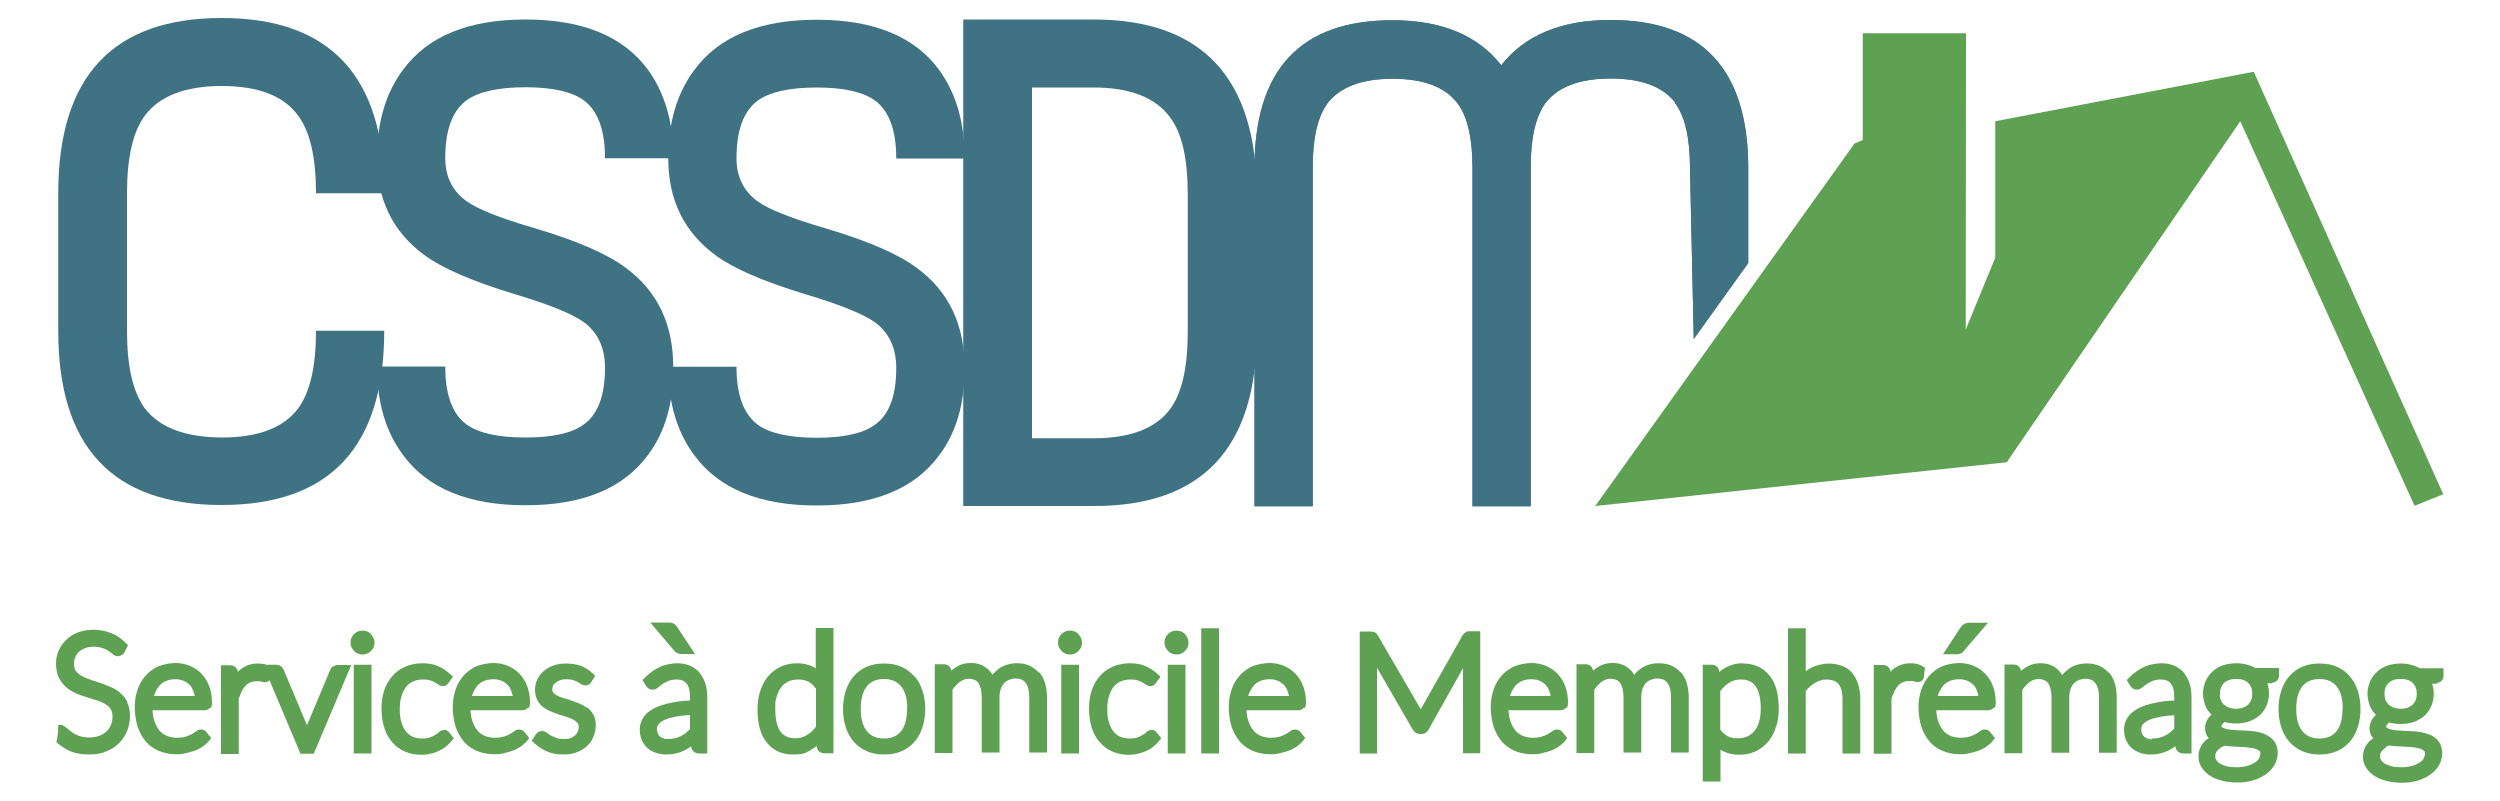 <?xml version="1.0" encoding="UTF-8"?>
<svg xmlns="http://www.w3.org/2000/svg" id="logo-secondaire" data-name="Layer 2" version="1.1" viewBox="0 0 1000 320.4">
  <defs>
    <style>
      #logo-secondaire .cls-1 {
        fill: #52738c;
      }

      #logo-secondaire .cls-1, #logo-secondaire .cls-2, #logo-secondaire .cls-3 {
        stroke-width: 0px;
      }

      #logo-secondaire .cls-2 {
        fill: #3f7283;
      }

      #logo-secondaire .cls-3 {
        fill: #5fa152;
      }
    </style>
  </defs>
  <g id="Layer_1-2" data-name="Layer 1-2">
    <g>
      <path class="cls-1" d="M670,41.2c4,5.3,6,14,6,26.1l1.5,68.3,21.8-30.4v-37.9c0-39.5-18.4-59.3-55.1-59.3-19.6,0-34.2,6-43.7,18.1-9.4-12-23.9-18-43.5-18-36.9,0-55.3,19.8-55.2,59.3v135.1c.1,0,23.3,0,23.3,0V67.4c-.1-11.9,1.9-20.6,5.9-26.1,5-6.5,13.7-9.8,26.1-9.8,12.3,0,21,3.3,25.9,9.8,4,5.3,6,14,6,26.1v135.1c.1,0,23.3,0,23.3,0V67.3c-.1-11.9,1.9-20.6,5.9-26.1,5-6.5,13.7-9.8,26.1-9.8,12.3,0,21,3.3,25.9,9.8h0Z"></path>
      <polygon class="cls-3" points="802.7 184.9 638.1 202.4 741.8 57.4 745.1 56 745.1 13.3 786.4 13.3 786.3 131.8 798.1 103.1 798.1 48.5 901.5 28.7 977.3 197.7 965.8 202.3 896.1 48.5 802.7 184.9"></polygon>
      <g>
        <g>
          <path class="cls-2" d="M153.7,132.2c0,46.6-21.7,69.8-65.1,69.8-43.6,0-65.4-23.3-65.3-69.9v-54.8c0-46.7,21.8-70.1,65.4-70.1,43.4,0,65.1,23.4,65.1,70.1h-27.4c0-14.3-2.4-24.7-7.1-31-5.8-8-16-11.9-30.6-11.9-14.6,0-24.9,4-30.8,11.9-4.7,6.3-7.1,16.7-7.1,31v55c0,14.1,2.3,24.4,7.1,31,6,7.8,16.2,11.6,30.8,11.7,14.6,0,24.8-3.9,30.6-11.7,4.7-6.4,7.1-16.7,7.1-31h27.4s0,0,0,0Z"></path>
          <path class="cls-2" d="M269.4,146.9c0,14.4-3.4,26.1-10.3,35.2-9.8,13.3-26.1,20-48.9,20-22.8,0-39.1-6.7-48.9-20-7-9.3-10.5-21.1-10.5-35.5h27.3c0,11.2,2.8,18.9,8.4,23.1,4.7,3.5,12.6,5.3,23.7,5.3,11,0,18.8-1.8,23.4-5.3,5.6-4,8.4-11.6,8.4-22.6,0-7.9-2.8-14-8.4-18.2-4.6-3.3-13.8-7.1-27.9-11.3-16.8-5.1-28.8-10.3-36-15.6-12.6-9.3-18.9-22.2-18.9-38.7,0-14.4,3.5-26.2,10.5-35.5,9.8-13.3,26.1-20,48.9-20,22.8,0,39.1,6.7,48.9,20,6.8,9.3,10.3,21.1,10.2,35.5h-27.3c0-11.2-2.8-18.9-8.4-23.1-4.7-3.5-12.5-5.3-23.4-5.3-11,0-18.9,1.8-23.7,5.3-5.6,4.2-8.4,11.9-8.4,23,0,7.4,2.8,13.1,8.4,17.2,4.4,3.2,13.4,6.8,27.1,10.8,17.2,5.1,29.4,10.4,36.8,16,12.6,9.3,18.9,22.5,18.9,39.7h0Z"></path>
          <path class="cls-2" d="M385.9,147c0,14.4-3.4,26.1-10.3,35.2-9.8,13.3-26.1,20-48.9,20-22.8,0-39.1-6.7-48.9-20-7-9.3-10.5-21.1-10.5-35.5h27.3c0,11.2,2.8,18.9,8.4,23.1,4.7,3.5,12.6,5.3,23.7,5.3,11,0,18.8-1.8,23.4-5.3,5.6-4,8.4-11.6,8.4-22.6,0-7.9-2.8-14-8.4-18.2-4.6-3.3-13.8-7.1-27.9-11.3-16.8-5.1-28.8-10.3-36-15.6-12.6-9.3-18.9-22.2-18.9-38.7,0-14.4,3.5-26.2,10.5-35.5,9.8-13.3,26.1-20,48.9-20,22.8,0,39.1,6.7,48.9,20,6.8,9.3,10.3,21.1,10.2,35.5h-27.3c0-11.2-2.8-18.9-8.4-23.1-4.7-3.5-12.5-5.3-23.4-5.3-11,0-18.9,1.8-23.7,5.3-5.6,4.2-8.4,11.9-8.4,23,0,7.4,2.8,13.1,8.4,17.2,4.4,3.2,13.4,6.8,27.1,10.8,17.2,5.1,29.4,10.4,36.8,16,12.6,9.3,18.9,22.5,18.9,39.7h0Z"></path>
        </g>
        <path class="cls-2" d="M502.7,132.7c0,46.5-21.8,69.8-65.3,69.7h-52.1s0-194.6,0-194.6h52.1c43.5,0,65.3,23.4,65.3,70.1v54.8s0,0,0,0ZM475.1,132.8v-55c0-14.3-2.3-24.6-7.1-30.9-5.8-7.9-16-11.9-30.5-11.9h-24.7s0,140.3,0,140.3h24.7c14.6,0,24.7-3.9,30.5-11.6,4.7-6.3,7.1-16.6,7.1-30.9Z"></path>
        <path class="cls-2" d="M670,41.2c4,5.3,6,14,6,26.1l1.5,68.3,21.8-30.4v-37.9c0-39.5-18.4-59.3-55.1-59.3-19.6,0-34.2,6-43.7,18.1-9.4-12-23.9-18-43.5-18-36.9,0-55.3,19.8-55.2,59.3v135.1c.1,0,23.3,0,23.3,0V67.4c-.1-11.9,1.9-20.6,5.9-26.1,5-6.5,13.7-9.8,26.1-9.8,12.3,0,21,3.3,25.9,9.8,4,5.3,6,14,6,26.1v135.1c.1,0,23.3,0,23.3,0V67.3c-.1-11.9,1.9-20.6,5.9-26.1,5-6.5,13.7-9.8,26.1-9.8,12.3,0,21,3.3,25.9,9.8h0Z"></path>
      </g>
      <g>
        <path class="cls-3" d="M51,280.8c-.8-1.5-1.8-2.7-3.1-3.8-1.2-1-2.6-1.8-4.1-2.4-1.4-.6-2.8-1.1-4.3-1.6-1.4-.5-2.8-.9-4.1-1.4-1.2-.4-2.2-.9-3.2-1.5-.8-.5-1.5-1.2-2-1.9-.4-.7-.6-1.5-.6-2.7s.2-1.8.5-2.6c.3-.8.8-1.5,1.4-2.1.6-.6,1.4-1.1,2.4-1.5,1-.4,2.2-.6,3.6-.6s2.5.2,3.4.5c1,.3,1.8.7,2.4,1.1.6.4,1.1.8,1.5,1.1.8.8,1.6,1.1,2.4,1.1s2.1-.6,2.6-1.6l1.4-2.8-1.1-1.1c-1.7-1.7-3.6-3-5.7-3.8-2.1-.8-4.4-1.3-7-1.3s-4.4.4-6.3,1.1c-1.9.7-3.4,1.7-4.7,3-1.3,1.3-2.3,2.7-3,4.4-.7,1.6-1,3.3-1,5.1s.4,4.2,1.2,5.7c.8,1.5,1.8,2.8,3.1,3.9,1.2,1,2.6,1.8,4.1,2.4,1.4.6,2.8,1.1,4.3,1.5,1.4.4,2.7.9,4.1,1.3,1.2.4,2.2.9,3.2,1.5.8.5,1.5,1.2,1.9,1.9.4.7.7,1.6.7,2.8s-.2,2.3-.6,3.4c-.4,1-1,1.9-1.7,2.6-.8.7-1.7,1.3-2.9,1.8-1.2.4-2.5.7-4,.7s-2.1-.1-3-.3c-.9-.2-1.7-.5-2.3-.8-.7-.3-1.2-.7-1.7-1-.5-.4-1-.8-1.4-1.1-.4-.4-.8-.7-1.1-.9-.8-.7-1.6-1-2.4-.9,0,0-.2,0-.3,0h-.3v.3c0,2.1-.2,4.2-.7,6.3v.2s0,.1,0,.1c1.4,1.2,2.9,2.3,4.5,3.1,2.4,1.2,5.3,1.8,8.5,1.8s4.8-.4,6.8-1.2c2-.8,3.8-1.9,5.2-3.3,1.4-1.4,2.5-3.1,3.3-5,.7-1.9,1.1-3.9,1.1-6s-.4-4-1.2-5.5h0Z"></path>
        <path class="cls-3" d="M84.2,283.3h0c.4-.5.6-1.2.6-2.2,0-2.4-.4-4.7-1.1-6.6-.7-2-1.8-3.6-3.1-5-1.3-1.4-2.9-2.4-4.7-3.2-1.8-.7-3.7-1.1-5.7-1.1s-4.8.5-6.8,1.3c-2,.9-3.8,2.2-5.2,3.8-1.4,1.6-2.5,3.5-3.2,5.6-.7,2.1-1.1,4.4-1.1,6.9s.4,5.5,1.1,7.8c.8,2.3,1.9,4.3,3.3,6,1.5,1.7,3.2,2.9,5.3,3.8,2,.8,4.3,1.3,6.7,1.3s2.6-.1,3.9-.4c1.3-.3,2.5-.6,3.6-1,1.2-.4,2.2-1,3.2-1.6,1-.7,1.8-1.4,2.5-2.2l1-1.3-1.8-2.2c-.5-.8-1.3-1.2-2.3-1.2s-1.4.3-2.2.9c-.4.3-.9.6-1.6,1-.7.4-1.5.7-2.5,1-1,.3-2.2.4-3.5.4s-2.8-.3-4-.8c-1.1-.5-2.1-1.2-2.9-2.2-.8-1-1.5-2.3-2-3.8-.4-1.2-.6-2.6-.7-4.2h20.8c1.3,0,2-.7,2.3-1.1h0ZM61.6,278.4c.2-.6.3-1.1.6-1.6.5-1.1,1.1-2,1.8-2.8.7-.7,1.6-1.3,2.6-1.7,1-.4,2.3-.6,3.6-.6s2.2.2,3.2.6c.9.4,1.7.9,2.4,1.6.7.7,1.2,1.6,1.6,2.7.2.6.4,1.2.5,1.8h-16.3,0Z"></path>
        <path class="cls-3" d="M133.2,266.5h0s0,0,0,0c-.5.3-.8.8-1.1,1.4l-9.3,22.2-9.3-22.1c-.2-.5-.5-1-1-1.4-.6-.5-1.3-.7-2-.7h-3.9c-.4-.1-.8-.3-1.2-.3-2.1-.4-4.5-.2-6.3.5-1.2.5-2.3,1.1-3.3,2-.2.2-.5.4-.7.7,0-.8-.4-1.5-.9-1.9-.5-.5-1.3-.8-2.2-.8h-3.6v35.5h7.1v-22.1c.4-1.2.8-2.2,1.3-3.2.5-.9,1-1.6,1.6-2.2.5-.5,1.2-1,1.9-1.2.7-.3,1.5-.4,2.5-.4s1.3,0,1.5.1c.7.2,1.3.3,1.7.3.7,0,1.3-.3,1.8-.8l12.3,29.2v.2h5.4l15-35.5h-5.3c-.7,0-1.3.2-1.9.6h0Z"></path>
        <rect class="cls-3" x="141.5" y="265.9" width="7.1" height="35.5"></rect>
        <path class="cls-3" d="M148.4,253.6c-.4-.4-.9-.8-1.5-1-1.2-.5-2.6-.5-3.8,0-.6.3-1.1.6-1.5,1-.4.4-.8,1-1,1.5-.3.6-.4,1.2-.4,1.9s.1,1.3.4,1.9c.2.5.6,1,1,1.5.4.4.9.8,1.5,1,.6.3,1.2.4,1.9.4s1.3-.1,1.9-.4c.6-.2,1.1-.6,1.5-1,.4-.4.8-.9,1-1.4.3-.6.4-1.3.4-1.9s-.1-1.3-.4-1.9c-.3-.6-.6-1.1-1-1.5h0Z"></path>
        <path class="cls-3" d="M177.6,292c-1.1,0-1.8.6-2.3,1.1-.3.3-.7.6-1.3.9-.5.3-1.2.7-2.1,1-.8.3-1.9.4-3.1.4s-2.6-.2-3.7-.7c-1.1-.5-2-1.2-2.7-2.1-.8-1-1.4-2.2-1.8-3.6-.5-1.5-.7-3.3-.7-5.3s.2-3.7.7-5.2c.4-1.4,1-2.7,1.8-3.7.8-1,1.7-1.7,2.8-2.2,1.1-.5,2.5-.8,4-.8s2,.1,2.7.3c.8.2,1.4.5,1.9.8.5.3.9.5,1.2.7,1.3,1,2.7,1.2,3.7.3.2-.1.3-.3.5-.5l2-2.7-1.3-1.2c-1.4-1.3-3-2.3-4.8-3.1-1.8-.8-3.9-1.1-6.2-1.1s-4.9.5-6.9,1.4c-2,.9-3.8,2.2-5.2,3.9-1.4,1.6-2.5,3.6-3.2,5.8-.7,2.2-1,4.6-1,7.2s.4,5.3,1.1,7.5c.7,2.2,1.8,4.2,3.2,5.8,1.4,1.6,3.1,2.9,5,3.7,1.9.8,4,1.3,6.3,1.3s2.6-.1,3.8-.4c1.2-.2,2.4-.6,3.4-1.1,1.1-.5,2-1,2.9-1.7.9-.7,1.6-1.4,2.2-2.2l1-1.2-1.8-2.3c-.6-.7-1.3-1.1-2.2-1.1h0Z"></path>
        <path class="cls-3" d="M211.4,283.3h0c.4-.5.6-1.2.6-2.2,0-2.5-.4-4.7-1.1-6.6-.7-2-1.8-3.6-3.1-5-1.3-1.4-2.9-2.4-4.7-3.2-1.8-.7-3.7-1.1-5.7-1.1s-4.8.5-6.8,1.3c-2,.9-3.8,2.2-5.2,3.8-1.4,1.6-2.5,3.5-3.2,5.6-.7,2.1-1.1,4.4-1.1,6.9s.4,5.5,1.1,7.8c.8,2.3,1.9,4.3,3.3,6,1.5,1.7,3.2,2.9,5.3,3.8,2,.8,4.3,1.3,6.7,1.3s2.6-.1,3.9-.4c1.3-.3,2.5-.6,3.6-1,1.2-.4,2.2-1,3.2-1.6,1-.7,1.8-1.4,2.5-2.2l1-1.3-1.8-2.2c-.5-.8-1.3-1.2-2.3-1.2s-1.4.3-2.2.9c-.4.3-.9.6-1.6,1-.7.4-1.5.7-2.5,1-1,.3-2.2.4-3.5.4s-2.8-.3-4-.8c-1.1-.5-2.1-1.2-2.9-2.2-.8-1-1.5-2.3-2-3.8-.4-1.2-.6-2.6-.7-4.2h20.8c.9,0,1.7-.4,2.3-1.1h0ZM205.1,278.4h-16.3c.2-.6.3-1.1.6-1.6.5-1.1,1.1-2,1.8-2.8.7-.7,1.6-1.3,2.6-1.7,1-.4,2.3-.6,3.6-.6s2.2.2,3.2.6c.9.4,1.7.9,2.4,1.6.7.7,1.2,1.6,1.6,2.7.2.6.4,1.2.5,1.8h0Z"></path>
        <path class="cls-3" d="M234.8,283.1h0c-1-.7-2.1-1.3-3.3-1.8-1.1-.4-2.2-.8-3.3-1.2-1.1-.3-2.1-.7-3.2-1-.9-.3-1.7-.6-2.4-1-.6-.3-1-.7-1.4-1.2-.2-.3-.3-.7-.3-1.2s.1-1,.3-1.4c.2-.5.6-.9,1-1.2.5-.4,1.1-.7,1.8-1,.7-.3,1.5-.4,2.5-.4s2,.1,2.6.3c.8.2,1.4.5,1.8.7.5.3.9.5,1.2.7.9.7,1.8.9,2.7.7.8-.2,1.4-.6,1.8-1.4l1.5-2.4-1.2-1.1c-1.4-1.3-3-2.3-4.7-2.9-1.7-.6-3.7-.9-5.8-.9s-3.5.3-5,.8c-1.5.5-2.8,1.3-3.9,2.2-1.1,1-2,2.1-2.6,3.4-.6,1.3-.9,2.7-.9,4.1s.3,3.1,1,4.3c.6,1.1,1.5,2.1,2.5,2.8,1,.7,2.1,1.3,3.3,1.8,1.1.4,2.2.8,3.3,1.2,1.1.3,2.2.7,3.2,1,.9.3,1.7.6,2.4,1.1.6.3,1,.8,1.4,1.2.2.3.4.8.4,1.4s-.1,1.3-.4,1.9c-.2.6-.6,1.1-1,1.5-.5.4-1.1.8-1.8,1.1-.8.3-1.7.4-2.8.4s-2.2-.1-2.9-.4c-.8-.3-1.5-.6-2.1-.9-.5-.3-1-.6-1.3-.9-1.5-1.3-3-1.1-3.9-.6-.4.3-.7.6-1,1l-1.6,2.5,1.3,1.2c1.4,1.3,3.1,2.3,4.8,3.1,1.9.8,4.1,1.2,6.5,1.2s3.8-.3,5.4-.9c1.6-.6,3-1.4,4.1-2.5,1.2-1.1,2-2.3,2.6-3.8.6-1.4.9-3,.9-4.6s-.3-3-1-4.2c-.6-1.1-1.5-2.1-2.5-2.9h0Z"></path>
        <path class="cls-3" d="M271.1,261.3h0c.4.2.9.3,1.4.3h5.5l-7-10.6c-.4-.7-.9-1.2-1.4-1.5-.6-.3-1.3-.5-2.2-.5h-7.3l9.6,11.3c.4.5.8.8,1.3,1h0Z"></path>
        <path class="cls-3" d="M280,269.2h0c-1-1.2-2.4-2.2-3.9-2.9-1.5-.6-3.3-1-5.2-1s-4.9.5-7,1.5c-2,.9-4,2.3-5.8,4.1l-1.1,1.1,1.4,2.3c.2.4.6.7.9,1,1.3.9,2.9.7,4.3-.6.4-.4.9-.8,1.6-1.2.6-.4,1.4-.8,2.3-1.2.8-.3,1.9-.5,3.1-.5,1.9,0,3.1.5,4,1.6,1,1.2,1.4,3,1.4,5.5v1.3c-2.8.1-5.4.4-7.5.9-2.7.5-5,1.3-6.8,2.2-1.9,1-3.4,2.2-4.3,3.6-1,1.5-1.5,3.1-1.5,4.8s.3,3.3.9,4.5c.6,1.3,1.4,2.4,2.4,3.2,1,.8,2.1,1.4,3.4,1.8,1.2.4,2.5.6,3.7.6s2.8-.1,4-.4c1.2-.3,2.4-.7,3.4-1.2.9-.5,1.9-1,2.8-1.7v.5c.4,1.5,1.6,2.4,3.2,2.4h3.2v-22.5c0-1.9-.2-3.7-.7-5.3-.5-1.7-1.3-3.1-2.3-4.4h0ZM276,286.3v5.3c-.5.5-1,1-1.5,1.4-.6.6-1.3,1-2.1,1.4-.7.4-1.5.7-2.4.9-.9.2-1.8.3-2.9.3s-1.2,0-1.8-.3c-.5-.1-.9-.4-1.3-.7-.4-.3-.6-.7-.9-1.2-.2-.5-.3-1.1-.3-1.9s.2-1.2.6-1.8c.5-.6,1.3-1.2,2.3-1.7,1.2-.6,2.9-1,4.9-1.4,1.6-.3,3.4-.5,5.4-.6h0Z"></path>
        <path class="cls-3" d="M326.4,267.4c-.4-.2-.8-.5-1.2-.7-1.8-.9-4-1.4-6.4-1.4s-4.8.5-6.8,1.5c-2,1-3.6,2.3-5,4-1.3,1.7-2.3,3.6-3,5.9-.7,2.2-1,4.5-1,7,0,5.8,1.2,10.3,3.7,13.3,2.5,3.2,6.1,4.8,10.6,4.8s5.1-.7,7.3-2c.7-.4,1.4-.9,2.1-1.5v.5c.3,1.6,1.4,2.5,3,2.5h3.7v-50.1h-7.1v16.1h0ZM326.4,275.3v15.3c-1.1,1.5-2.3,2.6-3.6,3.4-1.4.9-2.9,1.3-4.6,1.3-2.6,0-4.5-.8-5.9-2.5-1.4-1.8-2.2-4.9-2.2-9.1s.2-3.6.6-5.1c.4-1.5,1-2.7,1.8-3.7.7-1,1.7-1.7,2.8-2.3,1.1-.5,2.5-.8,4-.8s2.9.3,4.1.9c1,.5,2,1.4,2.9,2.7h0Z"></path>
        <path class="cls-3" d="M365.7,270.5h0c-1.4-1.6-3.2-2.9-5.2-3.8-2-.9-4.3-1.3-6.9-1.3s-4.8.4-6.9,1.3c-2.1.9-3.8,2.2-5.2,3.8-1.4,1.6-2.5,3.6-3.2,5.8-.7,2.2-1.1,4.6-1.1,7.3s.4,5.1,1.1,7.3c.7,2.2,1.8,4.2,3.2,5.8,1.4,1.6,3.2,2.9,5.3,3.8,2,.9,4.3,1.3,6.9,1.3s4.8-.4,6.9-1.3c2.1-.9,3.8-2.2,5.2-3.8,1.4-1.6,2.5-3.6,3.2-5.8.7-2.2,1.1-4.6,1.1-7.3s-.4-5.1-1.1-7.3c-.7-2.2-1.8-4.2-3.2-5.8h0ZM362.8,283.6c0,1.9-.2,3.7-.6,5.2-.4,1.4-1,2.7-1.7,3.6-.7.9-1.7,1.7-2.8,2.2-1.1.5-2.5.8-4.1.8s-2.9-.3-4.1-.8c-1.1-.5-2-1.2-2.8-2.2-.8-1-1.4-2.2-1.8-3.7-.4-1.5-.6-3.3-.6-5.2s.2-3.6.6-5.2c.4-1.4,1-2.7,1.8-3.7.7-1,1.7-1.7,2.8-2.2,1.1-.5,2.5-.8,4.1-.8s2.9.3,4.1.8c1.1.5,2,1.3,2.8,2.2.8,1,1.4,2.2,1.8,3.7.4,1.5.6,3.3.6,5.2h0Z"></path>
        <path class="cls-3" d="M415.6,269.1h0c-1.1-1.2-2.4-2.2-3.9-2.9-2.6-1.1-5.9-1.2-8.7-.4-1.3.4-2.4.9-3.5,1.7-.9.7-1.8,1.5-2.5,2.4-.5-.8-1-1.5-1.7-2.1-1.8-1.7-4.1-2.6-6.9-2.6s-4.6.7-6.5,2c-.5.3-.9.7-1.4,1-.2-1.5-1.4-2.5-2.9-2.5h-3.7v35.5h7.1v-25.3c.9-1.3,1.9-2.4,3-3.2,1.1-.8,2.3-1.2,3.6-1.2s2.9.5,3.7,1.6c.9,1.3,1.4,3.2,1.4,5.8v22.1h7.1v-22.1c0-1.3.2-2.4.5-3.4.4-.9.8-1.7,1.4-2.3.6-.6,1.2-1,2-1.3.8-.3,1.6-.5,2.4-.5,1.9,0,3.2.5,4.1,1.7,1,1.2,1.5,3.2,1.5,5.8v22.1h7.1v-22.1c0-2.1-.3-4-.8-5.7-.5-1.7-1.3-3.2-2.4-4.4h0Z"></path>
        <rect class="cls-3" x="424.5" y="265.9" width="7.1" height="35.5"></rect>
        <path class="cls-3" d="M431.4,253.6l-.2.2h0l.2-.2c-.4-.4-.9-.8-1.5-1-1.2-.5-2.6-.5-3.8,0-.6.3-1.1.6-1.5,1-.4.4-.8,1-1,1.5-.3.6-.4,1.2-.4,1.9s.1,1.3.4,1.9c.2.5.6,1,1,1.5.4.4.9.8,1.5,1,.6.3,1.2.4,1.9.4s1.3-.1,1.9-.4c.6-.2,1.1-.6,1.5-1,.4-.4.7-.9,1-1.4.3-.6.4-1.3.4-1.9s-.1-1.3-.4-1.9c-.3-.6-.6-1.1-1-1.5h0Z"></path>
        <path class="cls-3" d="M460.6,292c-1.1,0-1.8.6-2.3,1.1-.3.3-.7.6-1.3.9-.5.3-1.2.7-2.1,1-.8.3-1.9.4-3.1.4s-2.6-.2-3.7-.7c-1.1-.5-2-1.2-2.7-2.1-.8-1-1.4-2.2-1.8-3.6-.5-1.5-.7-3.3-.7-5.3s.2-3.7.7-5.2c.4-1.4,1-2.7,1.8-3.7.8-1,1.7-1.7,2.8-2.2,1.1-.5,2.5-.8,4-.8s2,.1,2.7.3c.8.2,1.4.5,1.9.8.5.3.9.5,1.2.7,1.3,1,2.7,1.2,3.7.3.2-.1.3-.3.5-.5l2-2.7-1.3-1.2c-1.4-1.3-3-2.3-4.8-3.1-1.8-.8-3.9-1.1-6.2-1.1s-4.9.5-6.9,1.4c-2,.9-3.8,2.2-5.2,3.9-1.4,1.6-2.5,3.6-3.2,5.8-.7,2.2-1,4.6-1,7.2s.4,5.3,1.1,7.5c.7,2.3,1.8,4.2,3.2,5.8,1.4,1.6,3.1,2.9,5,3.7,1.9.8,4,1.3,6.3,1.3s2.6-.1,3.8-.4c1.2-.2,2.4-.6,3.4-1.1,1.1-.5,2-1,2.9-1.7.9-.7,1.6-1.4,2.2-2.2l1-1.2-1.8-2.3c-.6-.7-1.3-1.1-2.2-1.1h0Z"></path>
        <path class="cls-3" d="M474.2,253.8h0s-.2-.2-.2-.2c0,0,0,0,0,0l-.2-.2h0c-.4-.3-.8-.6-1.3-.8-1.2-.5-2.6-.5-3.8,0-.6.3-1.1.6-1.5,1-.4.4-.8,1-1,1.5-.3.6-.4,1.2-.4,1.9s.1,1.3.4,1.9c.2.5.6,1,1,1.5.4.4.9.8,1.5,1,.6.3,1.2.4,1.9.4s1.3-.1,1.9-.4c.6-.2,1.1-.6,1.5-1,.4-.4.8-.9,1-1.4.3-.6.4-1.3.4-1.9s-.1-1.3-.4-1.9c-.2-.5-.5-.9-.8-1.3h0Z"></path>
        <rect class="cls-3" x="467.1" y="265.9" width="7.1" height="35.5"></rect>
        <rect class="cls-3" x="480.5" y="251.3" width="7.1" height="50.1"></rect>
        <path class="cls-3" d="M521.8,283.3c.4-.5.6-1.2.6-2.2,0-2.4-.4-4.7-1.1-6.6-.7-2-1.8-3.6-3.1-5-1.3-1.4-2.9-2.4-4.7-3.2-1.8-.7-3.7-1.1-5.7-1.1s-4.8.5-6.8,1.3c-2,.9-3.8,2.2-5.2,3.8-1.4,1.6-2.5,3.5-3.2,5.6-.7,2.1-1.1,4.4-1.1,6.9s.4,5.5,1.1,7.8c.8,2.3,1.9,4.3,3.3,6,1.5,1.7,3.2,2.9,5.3,3.8,2,.8,4.3,1.3,6.7,1.3s2.6-.1,3.9-.4c1.3-.3,2.5-.6,3.6-1,1.2-.4,2.2-1,3.2-1.6,1-.7,1.8-1.4,2.5-2.2l1-1.3-1.8-2.2c-.5-.8-1.3-1.2-2.3-1.2s-1.4.3-2.2.9c-.4.3-.9.6-1.6,1-.7.4-1.5.7-2.5,1-1,.3-2.2.4-3.5.4s-2.8-.3-4-.8c-1.1-.5-2.1-1.2-2.9-2.2-.8-1-1.5-2.3-2-3.8-.4-1.2-.6-2.6-.7-4.2h20.8c.9,0,1.7-.4,2.2-1.1l-.2-.2h0l.2.2h0ZM499.3,278.4c.2-.6.3-1.1.6-1.6.5-1.1,1.1-2,1.8-2.8.7-.7,1.6-1.3,2.6-1.7,1-.4,2.3-.6,3.6-.6s2.2.2,3.2.6c.9.4,1.7.9,2.4,1.6.7.7,1.2,1.6,1.6,2.7.2.6.4,1.2.5,1.8h-16.3Z"></path>
        <path class="cls-3" d="M586.6,252.8h0c-.6.2-1.2.7-1.6,1.4l-16.7,29.5-17.2-29.6c-.4-.7-.9-1.1-1.5-1.3-.4-.1-.9-.2-1.4-.2h-4.3v48.8h6.9v-34.3l14.2,24.6c.7,1.2,1.7,1.9,3,1.9h.5c1.3,0,2.4-.7,3-1.9l13.7-24.4v34h6.9v-48.8h-4.2c-.5,0-1,0-1.4.2h0Z"></path>
        <path class="cls-3" d="M626.6,283.3c.4-.5.6-1.2.6-2.2,0-2.5-.4-4.7-1.1-6.6-.7-2-1.8-3.6-3.1-5-1.3-1.4-2.9-2.4-4.7-3.2-1.8-.7-3.7-1.1-5.7-1.1s-4.8.5-6.8,1.3c-2,.9-3.8,2.2-5.2,3.8-1.4,1.6-2.5,3.5-3.2,5.6-.7,2.1-1.1,4.4-1.1,6.9s.4,5.5,1.1,7.8c.8,2.3,1.9,4.3,3.3,6,1.5,1.7,3.2,2.9,5.3,3.8,2,.8,4.3,1.3,6.7,1.3s2.6-.1,3.9-.4c1.3-.3,2.5-.6,3.6-1,1.2-.4,2.2-1,3.2-1.6,1-.7,1.8-1.4,2.5-2.2l1-1.3-1.8-2.2c-.5-.8-1.3-1.2-2.3-1.2s-1.4.3-2.2.9c-.4.3-.9.6-1.6,1-.7.4-1.5.7-2.5,1-1,.3-2.2.4-3.5.4s-2.8-.3-4-.8c-1.1-.5-2.1-1.2-2.9-2.2-.8-1-1.5-2.3-2-3.8-.4-1.2-.6-2.6-.7-4.2h20.8c1.3,0,2-.7,2.3-1.1h0ZM604,278.4c.2-.6.3-1.1.6-1.6.5-1.1,1.1-2,1.8-2.8.7-.7,1.6-1.3,2.6-1.7,1-.4,2.3-.6,3.6-.6s2.2.2,3.2.6c.9.4,1.7.9,2.4,1.6.7.7,1.2,1.6,1.6,2.7.2.6.4,1.2.4,1.8h-16.3,0Z"></path>
        <path class="cls-3" d="M672.4,269.1h0c-1.1-1.2-2.4-2.2-3.9-2.9-1.5-.6-3.2-.9-5-.9s-2.5.2-3.8.5c-1.3.4-2.4.9-3.5,1.7-.9.7-1.8,1.5-2.5,2.4-.5-.8-1-1.5-1.7-2.1-1.8-1.7-4.1-2.6-6.9-2.6s-4.6.7-6.5,2c-.5.3-.9.7-1.4,1-.2-1.5-1.4-2.5-2.9-2.5h-3.7v35.5h7.1v-25.3c.9-1.3,1.9-2.4,3-3.2,1.1-.8,2.3-1.2,3.6-1.2s2.9.5,3.7,1.6c.9,1.3,1.4,3.2,1.4,5.8v22.1h7.1v-22.1c0-1.3.2-2.4.5-3.4.4-.9.8-1.7,1.4-2.3.6-.6,1.2-1,2-1.3.8-.3,1.6-.5,2.4-.5,1.9,0,3.2.5,4.1,1.7,1,1.2,1.5,3.2,1.5,5.8v22.1h7.1v-22.1c0-2.1-.3-4-.8-5.7-.5-1.7-1.4-3.2-2.4-4.4h0Z"></path>
        <path class="cls-3" d="M697.1,265.3c-2.7,0-5.1.7-7.3,2-.7.4-1.5,1-2.1,1.5v-.4c-.3-1.5-1.4-2.5-2.9-2.5h-3.7v46.7h7.1v-12.7c.4.2.7.4,1.1.6,1.8.9,4,1.4,6.4,1.4s4.8-.5,6.8-1.5c2-1,3.6-2.3,5-4,1.3-1.7,2.3-3.6,3-5.9.7-2.2,1-4.5,1-7,0-5.8-1.2-10.3-3.7-13.3-2.6-3.2-6.1-4.8-10.6-4.8h0ZM704.3,283.4c0,1.9-.2,3.6-.6,5.1-.4,1.5-1,2.7-1.8,3.7-.7,1-1.7,1.7-2.8,2.3-1.1.5-2.5.8-4,.8s-1.5,0-2.2-.2c-.6-.1-1.3-.3-1.8-.6-.6-.3-1.1-.7-1.7-1.2-.4-.4-.9-.9-1.3-1.5v-15.3c1.1-1.5,2.3-2.6,3.6-3.4,1.3-.9,2.9-1.3,4.6-1.3,2.6,0,4.5.8,5.8,2.5,1.4,1.8,2.2,4.9,2.2,9.1h0Z"></path>
        <path class="cls-3" d="M741,269.3l-.2.2.2-.2c-1.1-1.3-2.4-2.3-4.1-2.9-1.6-.6-3.4-1-5.3-1s-5.1.6-7.3,1.8c-.7.4-1.3.8-2,1.3v-17.2h-7.1v50.1h7.1v-25c1.1-1.4,2.4-2.5,3.8-3.3,1.5-.9,3-1.3,4.7-1.3s3.6.6,4.6,1.8c1,1.3,1.6,3.2,1.6,5.7v22.1h7.1v-22.1c0-2-.3-3.9-.8-5.5-.5-1.7-1.3-3.2-2.3-4.4h0Z"></path>
        <path class="cls-3" d="M769.5,270.8l.5-3.7-1.1-.7c-.7-.4-1.5-.7-2.4-.9-2.1-.4-4.5-.2-6.3.5-1.2.5-2.4,1.1-3.3,2-.2.2-.5.4-.7.7-.1-.8-.4-1.5-.9-1.9-.5-.5-1.3-.8-2.2-.8h-3.6v35.5h7.1v-22.1c.4-1.2.8-2.2,1.3-3.2.5-.9,1-1.6,1.6-2.2.5-.5,1.2-1,1.9-1.2.7-.3,1.5-.4,2.5-.4s1.3,0,1.5.1c.7.2,1.3.3,1.7.3,1.2,0,2.2-.7,2.5-1.9h0Z"></path>
        <path class="cls-3" d="M784,261.4h0s.3,0,.3,0c0,0,0,0,0,0h.2c.4-.3.7-.6,1-1l9.7-11.3h-7.4c-.9,0-1.6.2-2.2.5-.5.3-1,.8-1.4,1.4l-7,10.7h5.6c.4,0,.8,0,1.1-.2h0Z"></path>
        <path class="cls-3" d="M797.7,283.3c.4-.5.6-1.2.6-2.2,0-2.4-.4-4.7-1.1-6.6-.7-2-1.8-3.6-3.1-5-1.3-1.4-2.9-2.4-4.7-3.2-1.8-.7-3.7-1.1-5.7-1.1s-4.8.5-6.8,1.3c-2,.9-3.8,2.2-5.2,3.8-1.4,1.6-2.5,3.5-3.2,5.6-.7,2.1-1.1,4.4-1.1,6.9s.4,5.5,1.1,7.8c.8,2.3,1.9,4.3,3.3,6,1.5,1.7,3.2,2.9,5.3,3.8,2,.8,4.3,1.3,6.7,1.3s2.6-.1,3.9-.4c1.3-.3,2.5-.6,3.6-1,1.2-.4,2.2-1,3.2-1.6,1-.7,1.8-1.4,2.5-2.2l1-1.3-1.8-2.2c-.5-.8-1.3-1.2-2.3-1.2s-1.4.3-2.2.9c-.4.3-.9.6-1.6,1-.7.4-1.5.7-2.5,1-1,.3-2.2.4-3.5.4s-2.8-.3-4-.8c-1.1-.5-2.1-1.2-2.9-2.2-.8-1-1.5-2.3-2-3.8-.4-1.2-.6-2.6-.7-4.2h20.8c.9,0,1.7-.4,2.2-1.1h0ZM775.1,278.4c.2-.6.3-1.1.6-1.6.5-1.1,1.1-2,1.8-2.8.7-.7,1.6-1.3,2.6-1.7,1-.4,2.3-.6,3.6-.6s2.2.2,3.2.6c.9.4,1.7.9,2.4,1.6.7.7,1.2,1.6,1.6,2.7.2.6.4,1.2.4,1.8h-16.3,0Z"></path>
        <path class="cls-3" d="M843.5,269.1h0c-1.1-1.2-2.4-2.2-3.9-2.8-2.6-1.1-5.9-1.2-8.7-.4-1.3.4-2.4.9-3.5,1.7-.9.7-1.8,1.5-2.5,2.4-.5-.8-1-1.5-1.7-2.1-1.8-1.7-4.1-2.6-6.9-2.6s-4.6.7-6.5,2c-.5.3-.9.7-1.4,1-.3-1.5-1.4-2.5-2.9-2.5h-3.7v35.5h7.1v-25.3c.9-1.3,1.9-2.4,3-3.2,1.1-.8,2.3-1.2,3.6-1.2s2.9.5,3.7,1.6c.9,1.3,1.4,3.2,1.4,5.8v22.1h7.1v-22.1c0-1.3.2-2.4.5-3.4.4-.9.8-1.7,1.4-2.3.6-.6,1.2-1,2-1.3.8-.3,1.6-.5,2.4-.5,1.9,0,3.2.5,4.1,1.7,1,1.2,1.5,3.2,1.5,5.8v22.1h7.1v-22.1c0-2.1-.3-4-.8-5.7-.5-1.7-1.3-3.2-2.4-4.4h0Z"></path>
        <path class="cls-3" d="M873.7,269.2h0c-1-1.2-2.4-2.2-3.9-2.9-1.5-.6-3.3-1-5.2-1s-4.9.5-7,1.5c-2,.9-4,2.3-5.8,4.1l-1.1,1.1,1.4,2.3c.2.4.6.7.9,1,1.3.9,2.9.7,4.3-.6.4-.4.9-.8,1.6-1.2.6-.4,1.4-.8,2.3-1.2.8-.3,1.9-.5,3.1-.5,1.9,0,3.1.5,4,1.6,1,1.2,1.4,3,1.4,5.5v1.3c-2.8.1-5.4.4-7.5.9-2.7.5-5,1.3-6.8,2.2-1.9,1-3.4,2.2-4.3,3.6-1,1.5-1.5,3.1-1.5,4.8s.3,3.3.9,4.5c.6,1.3,1.4,2.4,2.4,3.2,1,.8,2.1,1.4,3.4,1.8,1.2.4,2.5.6,3.7.6s2.8-.1,4-.4c1.2-.3,2.4-.7,3.4-1.2,1-.5,1.9-1.1,2.8-1.7v.5c.4,1.5,1.6,2.4,3.2,2.4h3.2v-22.5c0-1.9-.2-3.7-.7-5.3-.5-1.7-1.3-3.1-2.3-4.4h0ZM860.8,295.7c-.6,0-1.2,0-1.8-.3-.5-.1-.9-.4-1.3-.7-.3-.3-.6-.7-.9-1.2-.2-.5-.3-1.1-.3-1.9s.2-1.2.6-1.8c.5-.6,1.3-1.2,2.3-1.7,1.2-.6,2.9-1,4.9-1.4,1.6-.3,3.4-.5,5.4-.6v5.3c-.5.5-1,1-1.5,1.4-.6.6-1.3,1-2.1,1.4-.7.4-1.5.7-2.4.9-.9.2-1.8.3-2.9.3h0Z"></path>
        <path class="cls-3" d="M906.3,293.8c-1.2-.6-2.6-.9-4.1-1.2-1.4-.2-2.8-.3-4.3-.4-1.4,0-2.8-.1-4.1-.2-1.2,0-2.3-.2-3.3-.4-.7-.2-1.3-.4-1.7-.7,0,0-.2-.1-.2-.5s.1-.5.4-.8c.2-.3.5-.5.8-.8,1.4.4,3,.6,4.6.6s3.7-.3,5.2-.8c1.6-.6,3-1.4,4.2-2.4,1.2-1.1,2.1-2.4,2.8-3.9.6-1.5,1-3.1,1-4.9s-.2-2.7-.6-3.8c0,0,0-.2,0-.3h1.8c0-.1.2-.2.2-.2,1.9-.3,2.6-1.7,2.6-2.8v-3.1h-9.5c-1-.6-2-1-3.2-1.3h0c-1.4-.4-2.8-.6-4.4-.6s-3.7.3-5.3.8c-1.6.6-3.1,1.4-4.2,2.5-1.2,1.1-2.1,2.4-2.8,3.9-.6,1.5-1,3.1-1,4.9s.5,4.3,1.5,6c.5.9,1.1,1.7,1.9,2.4-.4.4-.8.9-1.2,1.3-.4.6-.8,1.3-1,1.9-.2.7-.4,1.4-.4,2.1,0,1.7.5,3.1,1.5,4.1-.7.5-1.4,1-1.9,1.6-1.4,1.6-2.2,3.5-2.2,5.7s.4,2.9,1.1,4.2c.7,1.3,1.8,2.4,3.2,3.4,1.3.9,2.9,1.6,4.8,2.1,1.8.5,4,.8,6.4.8s4.6-.3,6.5-.9c2-.6,3.7-1.5,5.1-2.5,1.5-1.1,2.6-2.4,3.4-3.8.8-1.5,1.2-3.1,1.2-4.7s-.5-3.4-1.4-4.6c-.8-1.1-2-2-3.3-2.6h0ZM904.1,301.5c0,.7-.2,1.3-.5,1.9-.4.7-1,1.2-1.8,1.7-.8.5-1.9,1-3,1.3-1.2.3-2.5.5-4,.5s-2.9-.1-4.1-.4c-1.1-.3-2.1-.7-2.8-1.1-.6-.4-1.1-.9-1.4-1.4-.3-.5-.4-1-.4-1.5s0-.8.2-1.2h0c.2-.4.4-.8.8-1.2.4-.4.8-.7,1.3-1.1.4-.3.9-.5,1.4-.7,1,.1,2.1.3,3.2.3l3.7.2c1.2,0,2.3.2,3.4.3,1,.1,1.8.3,2.5.6.5.2,1,.5,1.3.8.2.2.3.6.3,1.1h0ZM888,277.5c0-.9.1-1.8.4-2.5.3-.7.7-1.3,1.2-1.8.5-.5,1.2-.9,2-1.2.8-.3,1.8-.4,2.9-.4s2.1.1,2.9.4c.8.3,1.4.7,1.9,1.2.5.5.9,1.1,1.2,1.8.3.7.4,1.6.4,2.5s-.1,1.8-.4,2.5c-.3.7-.7,1.3-1.2,1.8-.5.5-1.2.9-2,1.2-.8.3-1.8.5-2.9.5s-2-.2-2.9-.5c-.8-.3-1.4-.7-2-1.2-.5-.5-.9-1.1-1.2-1.8-.3-.7-.4-1.6-.4-2.5h0Z"></path>
        <path class="cls-3" d="M939.9,270.5h0c-1.4-1.7-3.1-2.9-5.2-3.8-2-.9-4.3-1.3-6.9-1.3s-4.8.4-6.9,1.3c-2.1.9-3.8,2.2-5.2,3.8-1.4,1.6-2.5,3.6-3.2,5.8-.7,2.2-1.1,4.6-1.1,7.3s.4,5.1,1.1,7.3c.7,2.2,1.8,4.2,3.2,5.8,1.4,1.6,3.2,2.9,5.3,3.8,2,.9,4.3,1.3,6.8,1.3s4.8-.4,6.9-1.3c2.1-.9,3.8-2.2,5.2-3.8,1.4-1.6,2.5-3.6,3.2-5.8.7-2.2,1.1-4.6,1.1-7.3s-.4-5.1-1.1-7.3c-.7-2.2-1.8-4.2-3.2-5.8h0ZM937,283.6c0,1.9-.2,3.7-.6,5.2-.4,1.4-1,2.7-1.7,3.6-.7.9-1.7,1.7-2.8,2.2-1.1.5-2.5.8-4.1.8s-2.9-.3-4.1-.8c-1.1-.5-2-1.2-2.8-2.2-.8-1-1.4-2.2-1.8-3.7-.4-1.5-.6-3.3-.6-5.2s.2-3.6.6-5.2c.4-1.4,1-2.7,1.8-3.7.7-1,1.7-1.7,2.8-2.2,1.1-.5,2.5-.8,4.1-.8s2.9.3,4.1.8c1.1.5,2,1.3,2.8,2.2.8,1,1.4,2.2,1.8,3.7.4,1.5.6,3.3.6,5.2h0Z"></path>
        <path class="cls-3" d="M974.8,273.2c1.9-.3,2.6-1.7,2.6-2.8v-3.1h-9.5c-1-.6-2-1-3.2-1.3-1.4-.4-2.8-.6-4.4-.6s-3.7.3-5.3.8c-1.6.6-3.1,1.4-4.2,2.5-1.2,1.1-2.1,2.4-2.8,3.9-.6,1.5-1,3.1-1,4.9s.5,4.3,1.5,6c.5.9,1.1,1.7,1.9,2.4-.4.4-.8.9-1.2,1.3-.4.6-.8,1.3-1,1.9-.2.7-.4,1.4-.4,2.1,0,1.7.5,3.1,1.5,4.1-.7.5-1.4,1-1.9,1.6-1.4,1.6-2.2,3.5-2.2,5.7s.4,2.9,1.1,4.2c.7,1.3,1.8,2.4,3.2,3.4,1.3.9,2.9,1.6,4.8,2.1,1.8.5,4,.8,6.4.8s4.6-.3,6.5-.9c2-.6,3.7-1.5,5.1-2.5,1.5-1.1,2.6-2.4,3.4-3.8.8-1.5,1.2-3.1,1.2-4.7s-.5-3.4-1.4-4.6c-.8-1.1-2-2-3.3-2.6-1.2-.5-2.6-.9-4.1-1.2-1.4-.2-2.8-.3-4.3-.4-1.4,0-2.8-.1-4.1-.2-1.2,0-2.3-.2-3.3-.4-.7-.2-1.3-.4-1.7-.7,0,0-.2-.1-.2-.5s.1-.5.4-.8c.2-.3.5-.5.8-.8,1.4.4,3,.6,4.6.6s3.7-.3,5.2-.8c1.6-.6,3-1.4,4.2-2.4,1.2-1.1,2.1-2.4,2.8-3.9.6-1.5,1-3.1,1-4.9s-.2-2.7-.6-3.8c0,0,0-.2,0-.3h1.8c0-.1.2-.2.2-.2h0ZM966.7,277.5c0,.9-.1,1.8-.4,2.5-.3.7-.7,1.3-1.2,1.8-.5.5-1.2.9-1.9,1.2-.8.3-1.8.5-2.9.5s-2-.2-2.9-.5c-.8-.3-1.4-.7-2-1.2-.5-.5-.9-1.1-1.2-1.8-.3-.7-.4-1.6-.4-2.5s.1-1.8.4-2.5c.3-.7.7-1.3,1.2-1.8.5-.5,1.2-.9,2-1.2.8-.3,1.8-.4,2.9-.4s2.1.1,2.9.4c.8.3,1.4.7,1.9,1.2.5.5.9,1.1,1.2,1.8.3.7.4,1.6.4,2.5h0ZM954.2,298.9c.4-.3.9-.5,1.4-.7,1,.1,2.1.3,3.2.3l3.7.2c1.2,0,2.3.2,3.4.3,1,.1,1.8.3,2.5.6.5.2,1,.5,1.3.8.2.2.3.6.3,1.1s-.2,1.3-.5,1.9c-.4.7-1,1.2-1.8,1.7-.8.5-1.9,1-3,1.3-1.2.3-2.5.5-4,.5s-2.9-.1-4.1-.4c-1.1-.3-2-.7-2.8-1.1-.6-.4-1.1-.9-1.4-1.4-.3-.5-.4-1-.4-1.5s0-.8.2-1.2h0c.2-.4.4-.8.8-1.2.4-.4.8-.7,1.3-1.1h0Z"></path>
      </g>
    </g>
  </g>
</svg>
